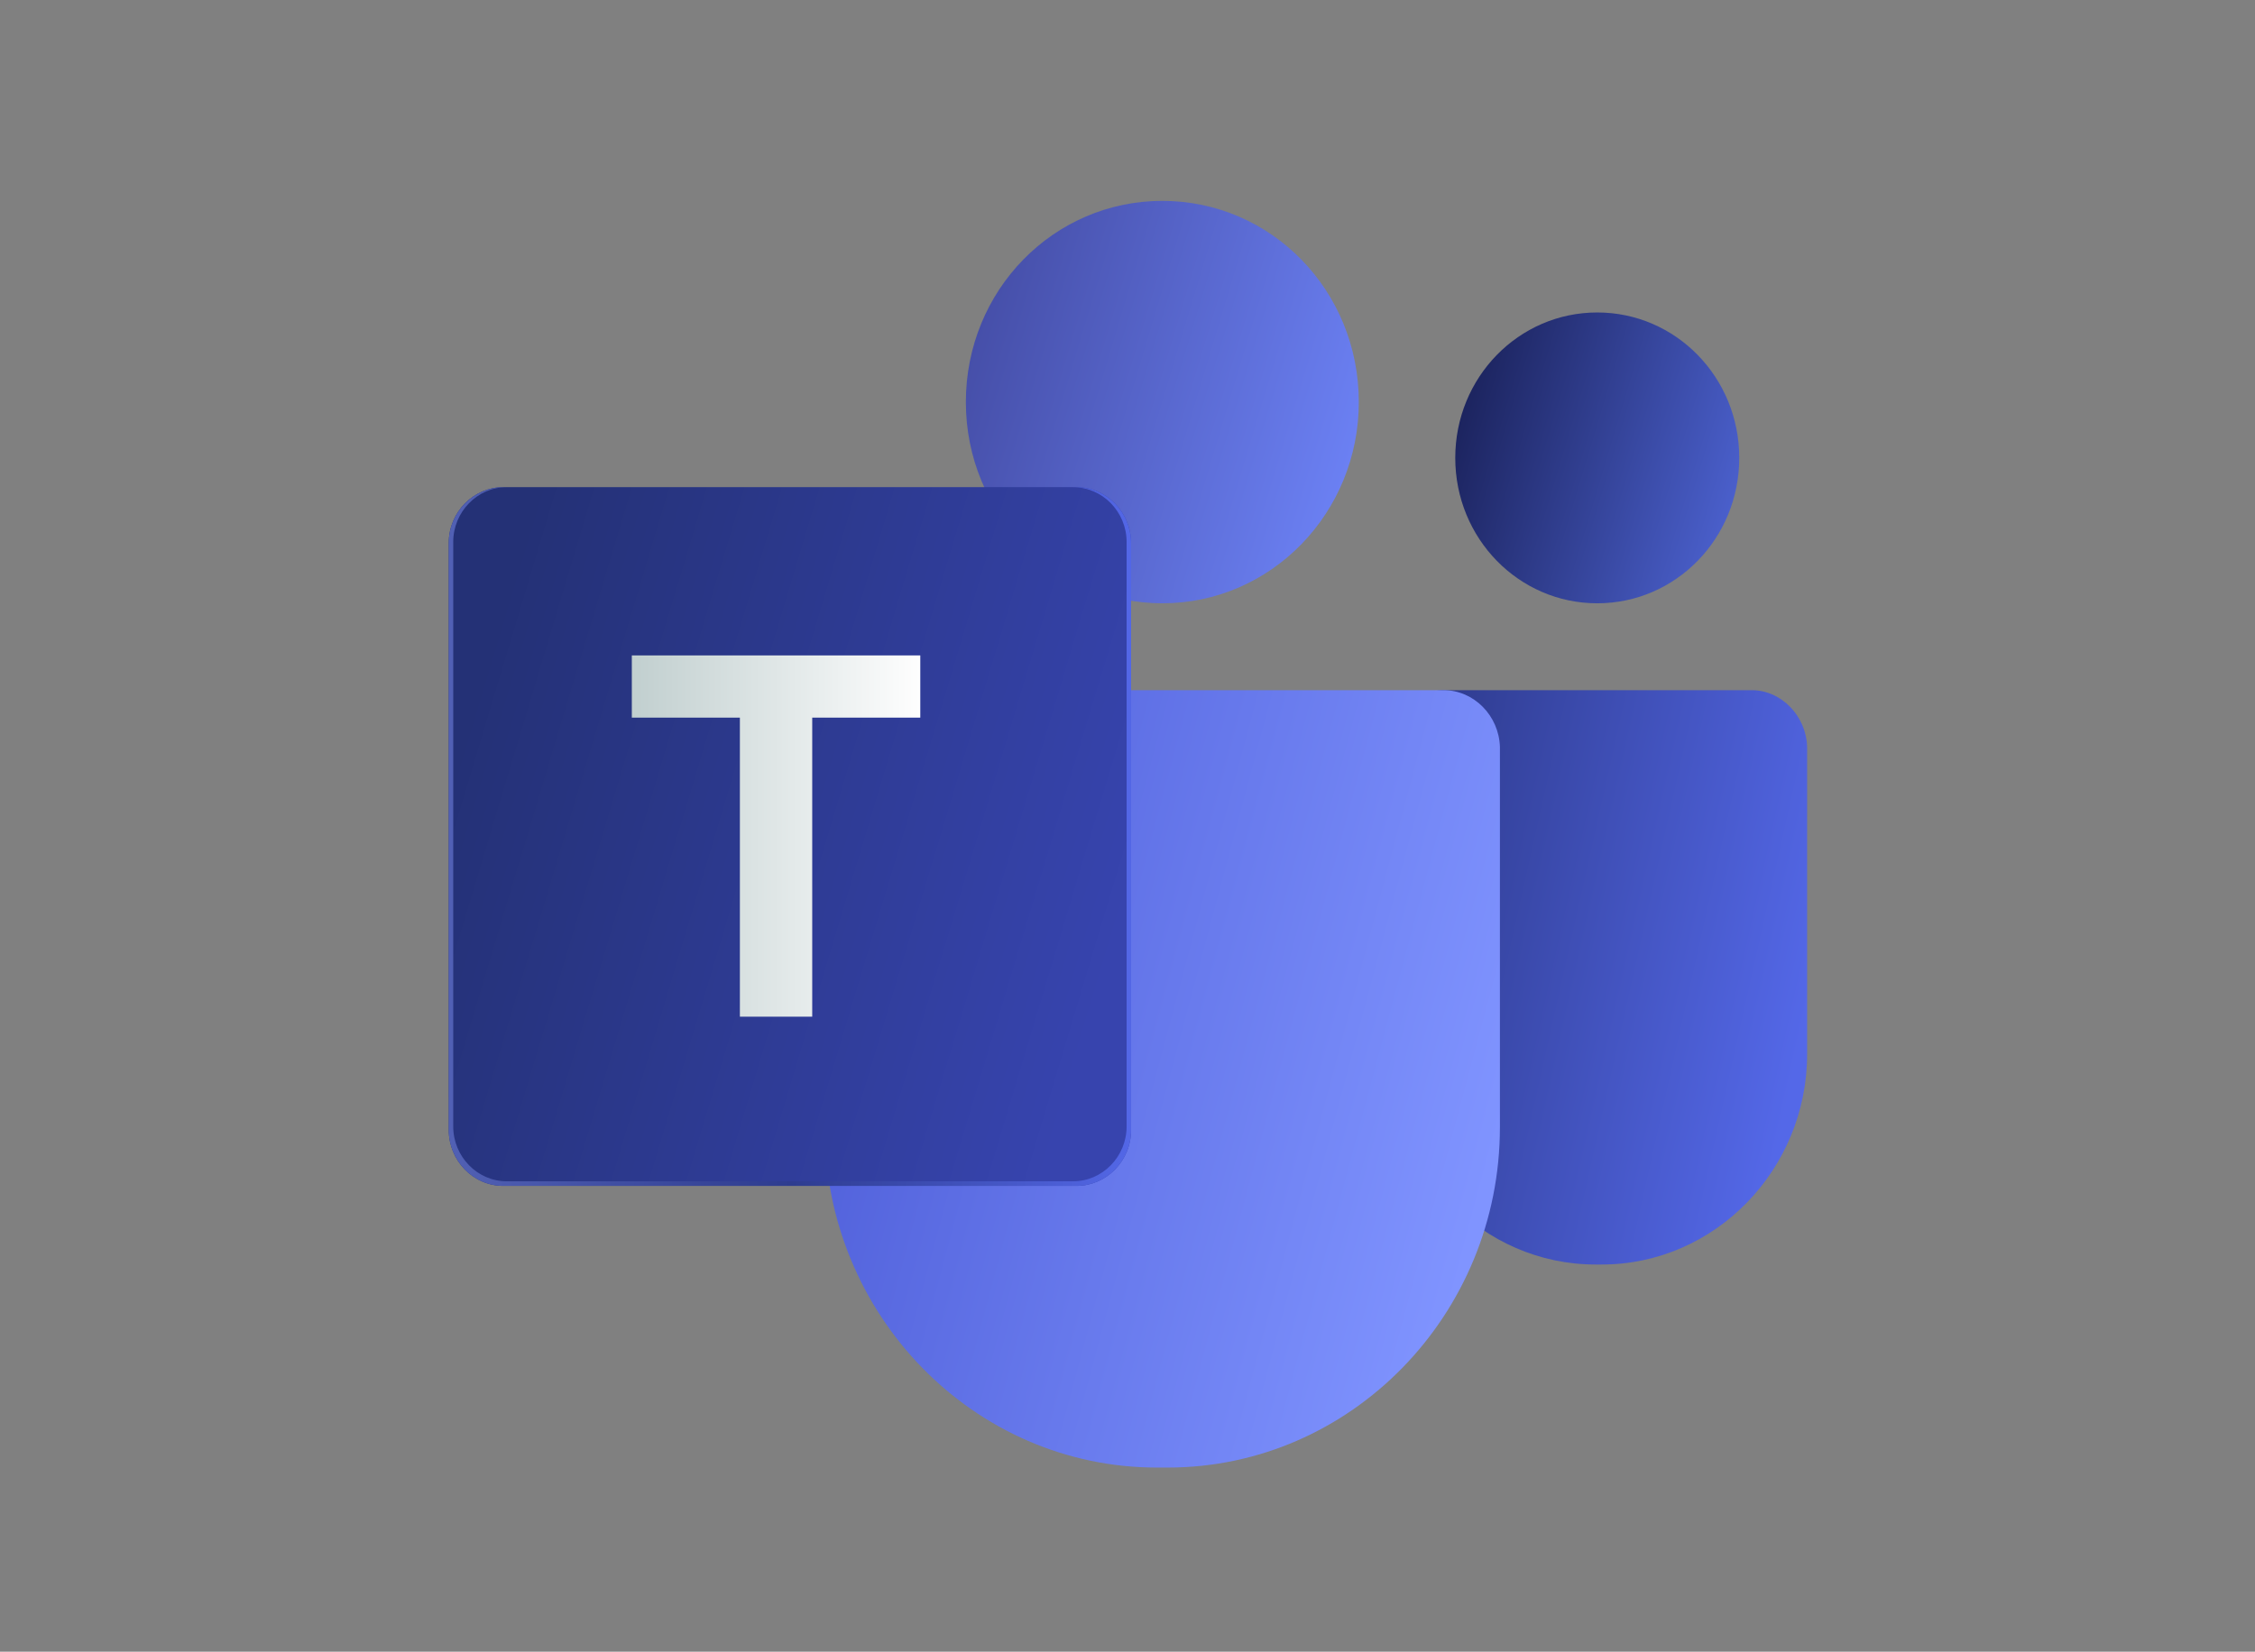 <svg width="101" height="74" viewBox="0 0 101 74" fill="none" xmlns="http://www.w3.org/2000/svg">
<rect x="0" y="0" width="101" height="74" fill="#808080" stroke="none"/>
<path d="M71.54 13.999C75.06 13.999 77.9 16.908 77.9 20.514C77.9 24.12 75.06 27.029 71.54 27.029C68.02 27.029 65.18 24.12 65.18 20.514C65.18 16.908 68.02 13.999 71.54 13.999Z" fill="url(#paint0_linear_9124_36366)"/>
<path d="M78.46 30.921H64.7C63.34 30.921 62.26 32.069 62.26 33.421V47.229C62.26 52.433 66.42 56.653 71.46 56.653H71.74C76.82 56.653 80.94 52.392 80.94 47.229V33.462C80.9 32.069 79.78 30.921 78.46 30.921Z" fill="url(#paint1_linear_9124_36366)"/>
<path d="M52.06 9C56.94 9 60.86 13.015 60.86 18.014C60.86 22.972 56.94 27.029 52.06 27.029C47.22 27.029 43.26 23.013 43.26 18.014C43.26 13.015 47.18 9 52.06 9Z" fill="url(#paint2_linear_9124_36366)"/>
<path d="M64.659 30.921H39.419C38.059 30.921 36.94 32.069 36.94 33.462V50.507C36.94 58.907 43.62 65.75 51.819 65.75H52.3C60.499 65.75 67.18 58.907 67.18 50.507V33.462C67.139 32.069 66.019 30.921 64.659 30.921Z" fill="url(#paint3_linear_9124_36366)"/>
<path d="M22.54 53.13H48.22C49.54 53.13 50.66 52.023 50.66 50.63V24.325C50.66 22.973 49.58 21.825 48.22 21.825H22.54C21.22 21.825 20.1 22.931 20.1 24.325V50.63C20.1 51.982 21.18 53.13 22.54 53.13Z" fill="url(#paint4_linear_9124_36366)"/>
<path d="M22.54 53.13H48.22C49.54 53.13 50.66 52.023 50.66 50.63V24.325C50.66 22.973 49.58 21.825 48.22 21.825H48.06C49.38 21.825 50.46 22.931 50.46 24.284V50.466C50.46 51.819 49.38 52.925 48.06 52.925H22.7C21.38 52.925 20.3 51.819 20.3 50.466V24.284C20.3 22.931 21.38 21.825 22.7 21.825H22.54C21.22 21.825 20.1 22.931 20.1 24.325V50.63C20.1 51.982 21.18 53.13 22.54 53.13Z" fill="url(#paint5_linear_9124_36366)"/>
<path d="M28.299 29.364H41.219V32.151H36.379V45.549H33.139V32.151H28.299V29.364Z" fill="url(#paint6_linear_9124_36366)"/>
<defs>
<linearGradient id="paint0_linear_9124_36366" x1="77.627" y1="22.425" x2="65.401" y2="18.752" gradientUnits="userSpaceOnUse">
<stop stop-color="#4A5FCB"/>
<stop offset="1" stop-color="#1C245F"/>
</linearGradient>
<linearGradient id="paint1_linear_9124_36366" x1="80.993" y1="45.323" x2="62.369" y2="41.166" gradientUnits="userSpaceOnUse">
<stop stop-color="#5468E8"/>
<stop offset="1" stop-color="#2F3C90"/>
</linearGradient>
<linearGradient id="paint2_linear_9124_36366" x1="60.462" y1="20.666" x2="43.567" y2="15.591" gradientUnits="userSpaceOnUse">
<stop stop-color="#6B80F3"/>
<stop offset="1" stop-color="#464FA9"/>
</linearGradient>
<linearGradient id="paint3_linear_9124_36366" x1="67.127" y1="51.063" x2="37.62" y2="43.185" gradientUnits="userSpaceOnUse">
<stop stop-color="#8094FF"/>
<stop offset="1" stop-color="#5060DA"/>
</linearGradient>
<linearGradient id="paint4_linear_9124_36366" x1="49.983" y1="42.071" x2="20.658" y2="33.262" gradientUnits="userSpaceOnUse">
<stop stop-color="#3744AE"/>
<stop offset="1" stop-color="#243176"/>
</linearGradient>
<linearGradient id="paint5_linear_9124_36366" x1="20.101" y1="37.468" x2="50.659" y2="37.468" gradientUnits="userSpaceOnUse">
<stop stop-color="#5160B4"/>
<stop offset="0.502" stop-color="#2E3C8F"/>
<stop offset="1" stop-color="#5367E7"/>
</linearGradient>
<linearGradient id="paint6_linear_9124_36366" x1="28.309" y1="37.468" x2="41.221" y2="37.468" gradientUnits="userSpaceOnUse">
<stop stop-color="#C1CFCF"/>
<stop offset="1" stop-color="#FEFEFE"/>
</linearGradient>
</defs>
</svg>
